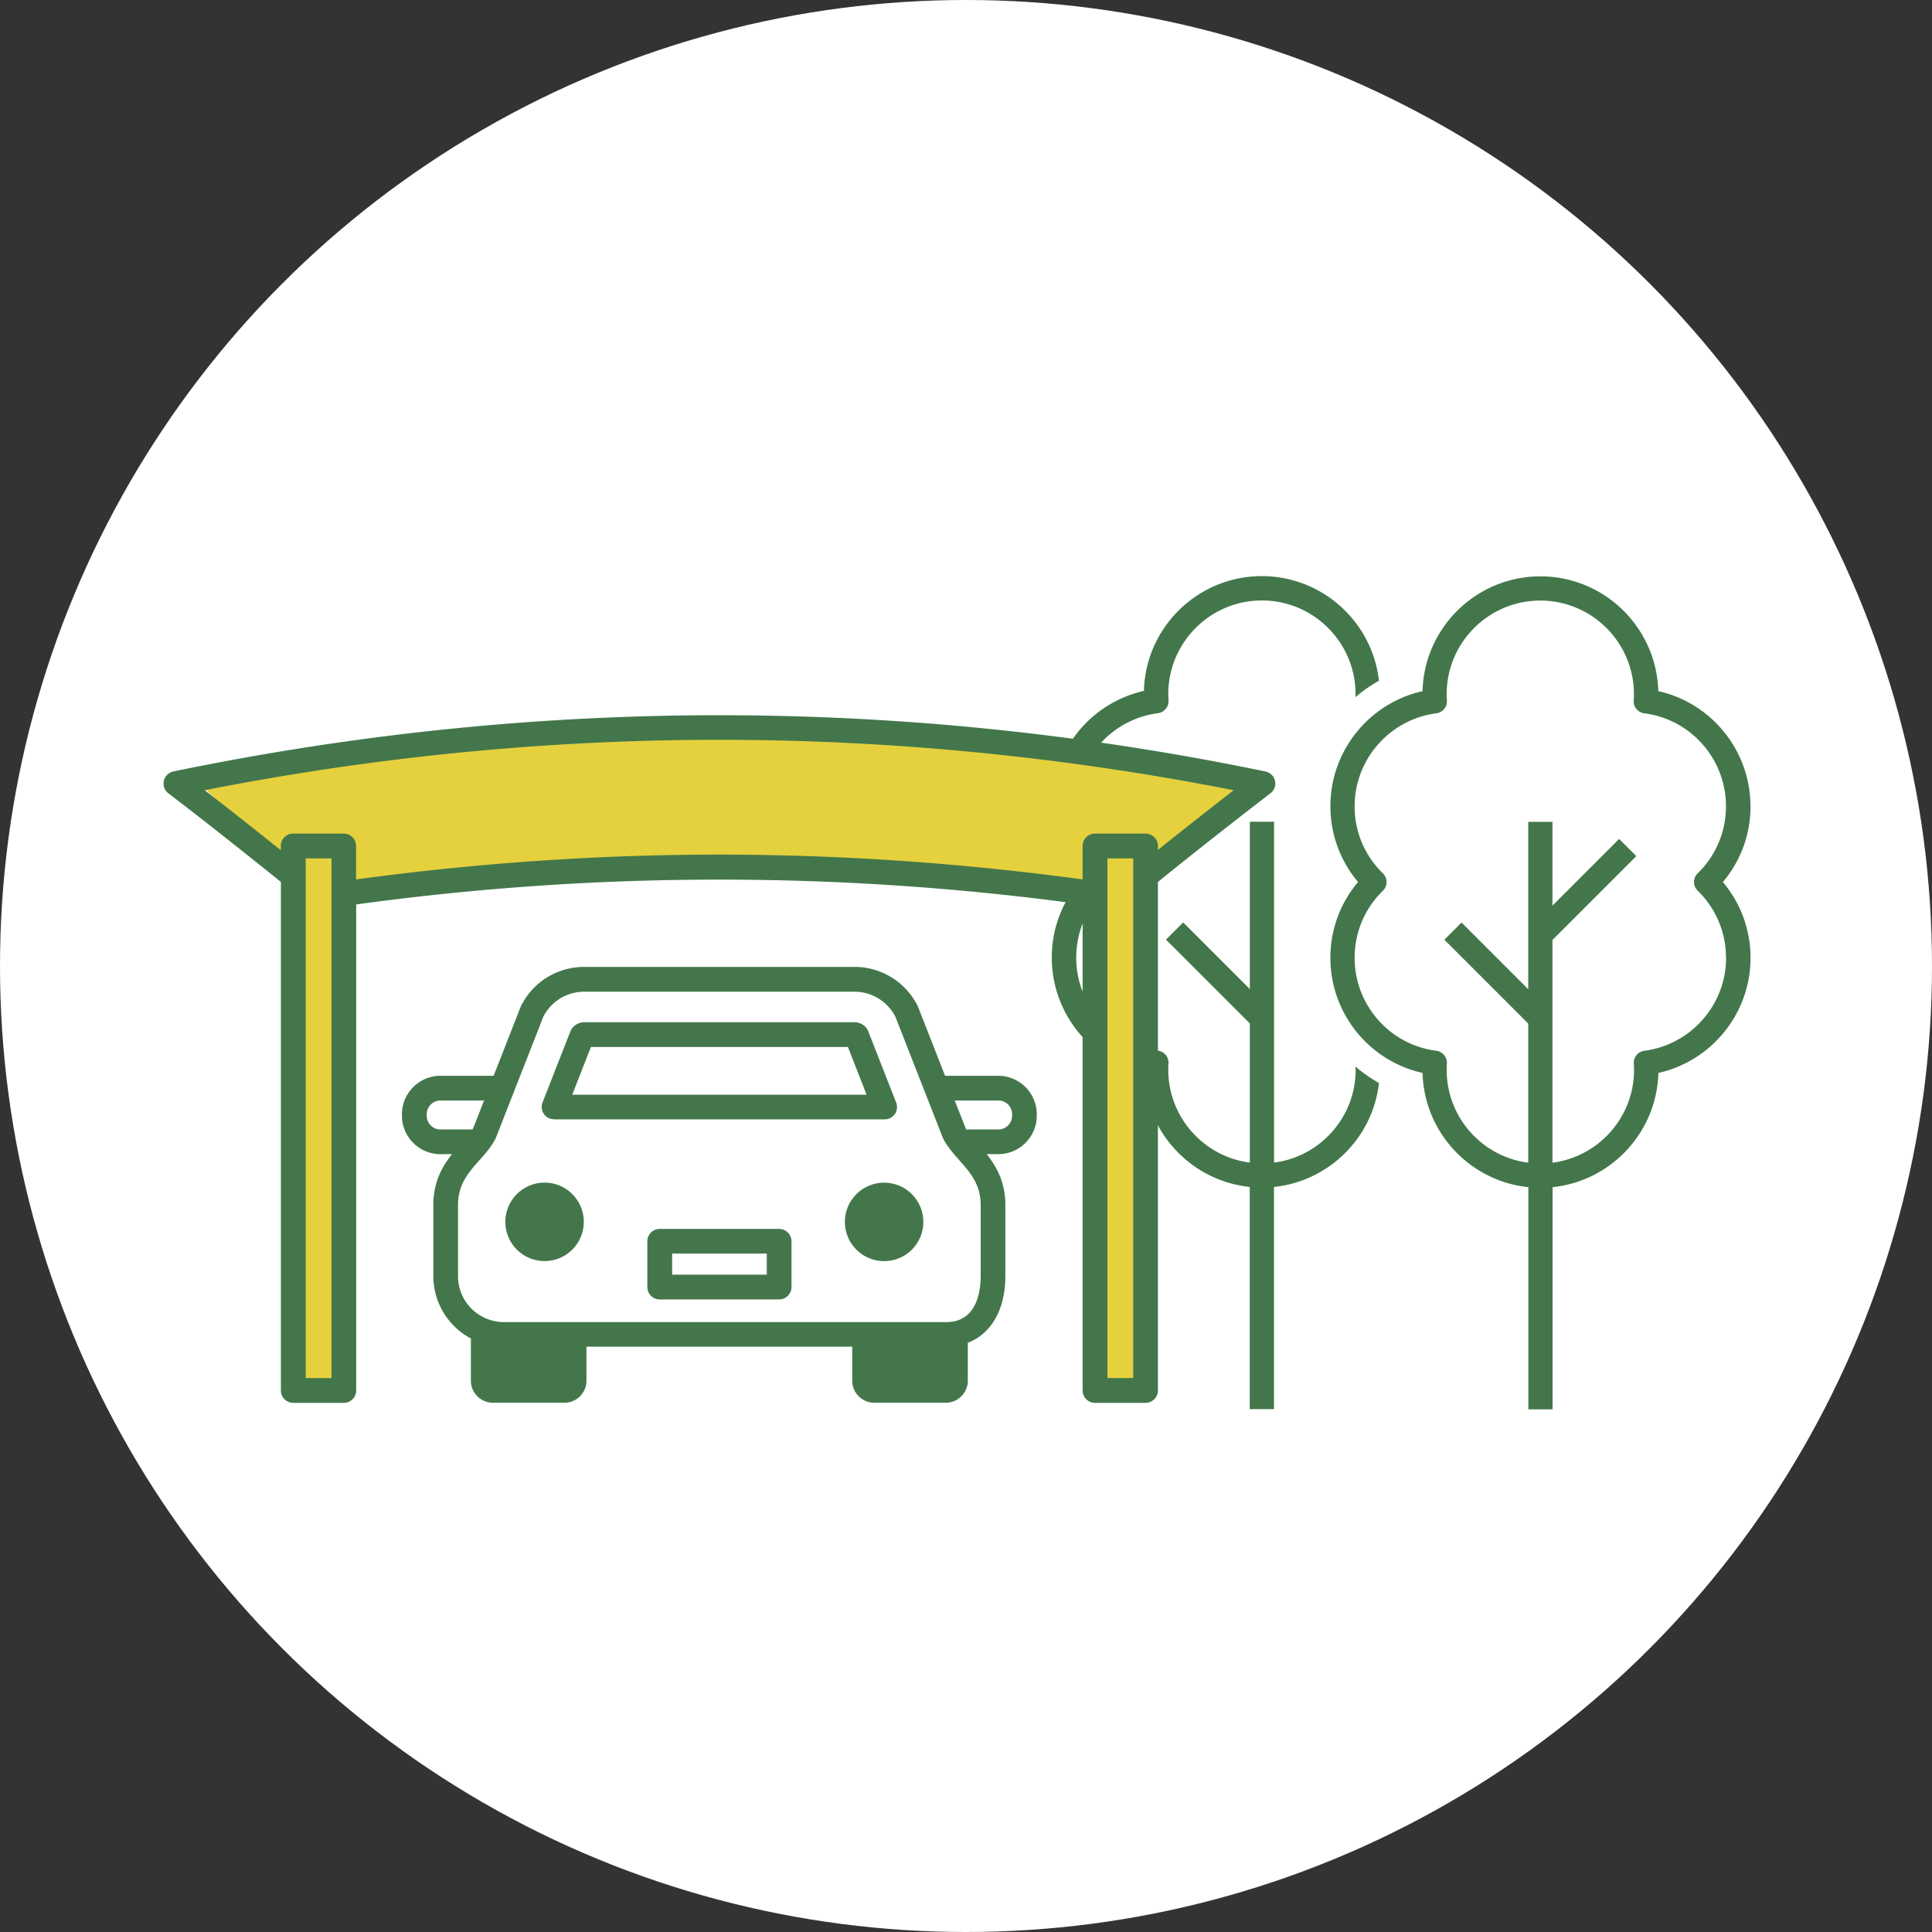 <svg id="_レイヤー_2" data-name="レイヤー 2" xmlns="http://www.w3.org/2000/svg" viewBox="0 0 169.82 169.82"><rect x="0" y="0" width="169.82" height="169.82" fill="#333333" stroke="none"/><defs><style>.cls-3{fill:#43774b}</style></defs><g id="_レイヤー_" data-name="&amp;lt;レイヤー&amp;gt;"><circle cx="84.91" cy="84.91" r="84.91" fill="#fff"/><path class="cls-3" d="M119.16 94.03c0 4.18-3.13 7.64-7.17 8.16V72.23h-2.13v14.71L104 81.08l-1.51 1.51 7.37 7.37v12.23c-4.04-.52-7.17-3.98-7.17-8.16 0-.18 0-.37.02-.55.04-.56-.37-1.06-.93-1.13-4.1-.52-7.18-4.03-7.18-8.17 0-2.24.89-4.34 2.49-5.9.21-.2.32-.48.32-.76s-.12-.56-.32-.76a8.15 8.15 0 01-2.49-5.9c0-4.13 3.09-7.64 7.18-8.17.56-.07.97-.57.93-1.13-.01-.18-.02-.36-.02-.55 0-4.54 3.69-8.23 8.23-8.23s8.23 3.69 8.23 8.23c0 .09 0 .18-.01.27.64-.55 1.33-1.03 2.07-1.44-.58-5.17-4.98-9.2-10.3-9.2-5.62 0-10.22 4.5-10.36 10.09-4.68 1.05-8.1 5.23-8.1 10.11 0 2.47.86 4.8 2.43 6.67a10.271 10.271 0 00-2.43 6.67c0 4.88 3.42 9.07 8.1 10.11.14 5.23 4.17 9.51 9.3 10.04v19.53h2.13v-19.53c4.83-.5 8.69-4.32 9.23-9.14-.74-.41-1.43-.9-2.07-1.44 0 .09.01.18.01.27z"/><path class="cls-3" d="M153.86 70.86c0-4.88-3.42-9.07-8.1-10.11-.15-5.59-4.74-10.09-10.36-10.09s-10.22 4.5-10.36 10.09c-4.68 1.05-8.1 5.23-8.1 10.11 0 2.47.86 4.8 2.43 6.67a10.271 10.271 0 00-2.43 6.67c0 4.88 3.42 9.07 8.1 10.11.14 5.23 4.17 9.51 9.3 10.04v19.53h2.13v-19.53c5.13-.53 9.16-4.81 9.3-10.04 4.68-1.05 8.1-5.23 8.1-10.11 0-2.47-.86-4.8-2.43-6.67 1.57-1.86 2.43-4.19 2.43-6.67zm-2.14 13.33c0 4.13-3.09 7.64-7.18 8.17-.56.07-.97.56-.93 1.13.01.18.02.36.02.55 0 4.18-3.13 7.64-7.17 8.16V82.58l.02.02 7.35-7.35-1.51-1.51-5.86 5.86v-7.36h-2.13v14.71l-5.86-5.86-1.51 1.51 7.37 7.37v12.23c-4.04-.52-7.17-3.98-7.17-8.16 0-.18 0-.37.02-.55.04-.56-.37-1.06-.93-1.13-4.1-.52-7.18-4.03-7.18-8.17 0-2.24.89-4.34 2.49-5.9.21-.2.32-.48.32-.76s-.12-.56-.32-.76a8.15 8.15 0 01-2.49-5.9c0-4.13 3.09-7.64 7.18-8.17.56-.07.97-.57.93-1.13-.01-.18-.02-.36-.02-.55 0-4.54 3.69-8.23 8.23-8.23s8.23 3.69 8.23 8.23c0 .18 0 .37-.02.55-.04.56.37 1.06.93 1.13 4.1.52 7.18 4.03 7.18 8.17 0 2.24-.89 4.34-2.49 5.9-.21.2-.32.48-.32.76s.12.56.32.76a8.15 8.15 0 012.49 5.9zm-75.18 34.08v3.36l8.53-.26-.84-3.1h-7.69zm-34.59-.06v3.36l8.52-.26-.84-3.1h-7.68z"/><path fill="#e5d03e" d="M17.92 69.26l7.21 6.73.96 45.64 3.36.48 1.44-43.72 7.21-.96 31.71-1.44 25.47 2.4.48 2.88.48 41.32h4.32l.49-46.12 9.61-7.21-7.69-2.4-33.57-2.89H46.29l-28.37 5.29z"/><path class="cls-3" d="M68.48 108.02H57.99c-.6 0-1.09.49-1.09 1.09v4.02c0 .6.49 1.09 1.09 1.09h10.49c.6 0 1.09-.49 1.09-1.09v-4.02c0-.6-.49-1.09-1.09-1.09zm-1.08 4.02h-8.32v-1.85h8.32v1.85zM48.71 98.39h29.05c.36 0 .69-.18.9-.47.2-.3.24-.67.11-1.01l-2.46-6.28c-.05-.14-.14-.26-.24-.37a1.38 1.38 0 00-.97-.41H51.37c-.36 0-.72.15-.98.41-.1.1-.18.23-.24.36l-2.46 6.28c-.13.33-.09.71.11 1.01.2.3.54.47.9.47zm3.23-6.36h22.59l1.64 4.19H50.3l1.64-4.19z"/><circle class="cls-3" cx="47.86" cy="107.4" r="3.45" transform="rotate(-.71 47.758 106.82)"/><circle class="cls-3" cx="77.71" cy="107.4" r="3.45" transform="rotate(-45 77.716 107.399)"/><path class="cls-3" d="M87.75 94.56h-4.68l-2.37-6.05s-.03-.06-.04-.09a6.194 6.194 0 00-5.56-3.43H51.36c-2.37 0-4.5 1.31-5.56 3.43-.02.03-.03.06-.04.09l-2.37 6.05h-4.68c-1.86 0-3.38 1.52-3.38 3.38v.13c0 1.86 1.52 3.38 3.38 3.38h1.02c-.86 1.08-1.64 2.45-1.64 4.46v6.26a6.21 6.21 0 003.3 5.48v3.71c0 1.07.87 1.94 1.94 1.94h6.28c1.07 0 1.94-.87 1.94-1.94v-2.99h23.36v2.99c0 1.07.87 1.94 1.94 1.94h6.28c1.07 0 1.94-.87 1.94-1.94v-3.33c2.05-.79 3.3-2.91 3.3-5.86v-6.26c0-2.02-.79-3.39-1.64-4.46h1.02c1.86 0 3.38-1.52 3.38-3.38v-.13c0-1.86-1.52-3.38-3.38-3.38zm-50.24 3.51v-.13c0-.67.54-1.21 1.21-1.21h3.83l-.94 2.4-.09.15h-2.8c-.67 0-1.21-.54-1.21-1.21zm11.87 23.06h-5.81v-2.8c.24.03.48.05.72.05h5.09v2.76zm27.71 0v-2.76h5.81v2.76h-5.81zm9.11-8.95c0 1.21-.29 4.03-3.01 4.03h-38.9c-2.22 0-4.03-1.81-4.03-4.03v-6.26c0-1.83.92-2.86 1.9-3.96.52-.58 1.05-1.18 1.4-1.89.02-.03.03-.06.04-.09l4.16-10.62c.7-1.35 2.07-2.19 3.6-2.19H75.1c1.52 0 2.9.84 3.6 2.19l4.16 10.62s.03.06.04.09c.36.7.89 1.31 1.4 1.89.98 1.1 1.9 2.14 1.9 3.96v6.26zm2.76-14.11c0 .67-.54 1.21-1.21 1.21h-2.8s-.07-.1-.09-.15l-.94-2.4h3.83c.67 0 1.21.54 1.21 1.21v.13z"/><path class="cls-3" d="M112.07 68.63c-.09-.41-.42-.73-.84-.82-31.85-6.59-64.14-6.59-95.99 0a1.1 1.1 0 00-.84.82c-.09.41.06.85.4 1.1 3.29 2.52 6.6 5.14 9.89 7.79v44.7c0 .6.49 1.09 1.09 1.09h4.44c.6 0 1.09-.49 1.09-1.09V79.5c21.2-2.91 42.65-2.91 63.85 0v42.72c0 .6.49 1.09 1.09 1.09h4.44c.6 0 1.09-.49 1.09-1.09v-44.7c3.29-2.66 6.61-5.27 9.89-7.79.34-.26.49-.69.4-1.1zm-82.93 52.5h-2.27V75.45h2.27v45.68zm70.47 0h-2.27V75.45h2.27v45.68zm2.17-46.4v-.37c0-.6-.49-1.09-1.09-1.09h-4.44c-.6 0-1.09.49-1.09 1.09v2.94c-10.6-1.44-21.26-2.18-31.93-2.18s-21.32.74-31.93 2.18v-2.94c0-.6-.49-1.09-1.09-1.09h-4.44c-.6 0-1.09.49-1.09 1.09v.37c-2.23-1.78-4.46-3.55-6.69-5.27 30.02-5.91 60.43-5.91 90.45 0-2.22 1.72-4.46 3.49-6.69 5.27z"/></g></svg>